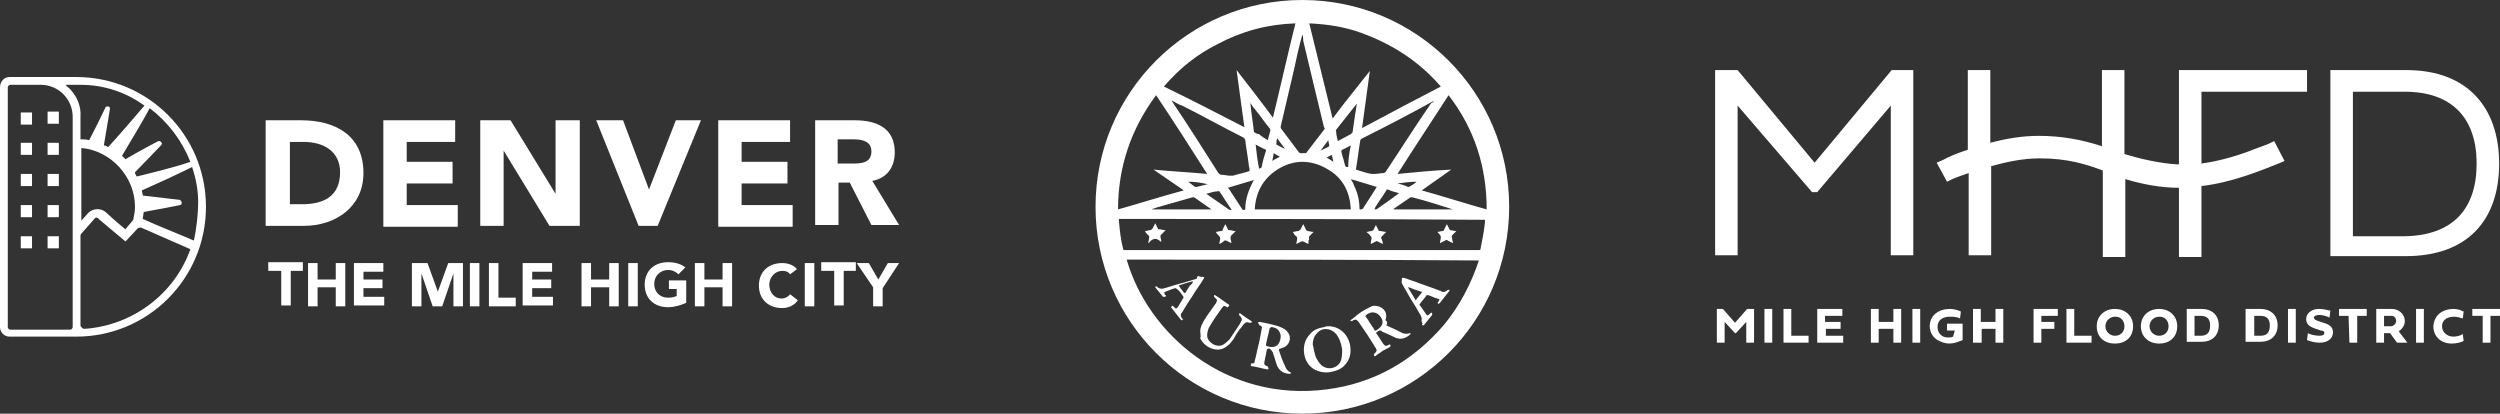 <?xml version="1.0" encoding="utf-8"?>
<!-- Generator: Adobe Illustrator 26.0.3, SVG Export Plug-In . SVG Version: 6.00 Build 0)  -->
<svg version="1.0" xmlns="http://www.w3.org/2000/svg" xmlns:xlink="http://www.w3.org/1999/xlink" x="0px" y="0px"
	 viewBox="0 0 288.9 47.8" style="enable-background:new 0 0 288.9 47.8;" xml:space="preserve">
<rect x="0" y="0" width="288.9" height="47.8" fill="#333333" stroke="none"/>
<style type="text/css">
	.st0{fill:#FFFFFF;}
</style>
<g id="Layer_1">
	<g>
		<g>
			<g>
				<path class="st0" d="M30.8,13.9h4c3.9,0,7.2,1.7,7.2,6.1c0,3.9-3.2,6.1-6.9,6.1h-4.4V13.9z M33.5,23.6h1.4
					c2.5,0,4.4-0.9,4.4-3.7c0-2.4-1.9-3.5-4.2-3.5h-1.6V23.6z"/>
				<path class="st0" d="M44.3,13.9h8.3v2.5H47v2.3h5.3v2.5H47v2.5h5.9v2.5h-8.6V13.9z"/>
				<path class="st0" d="M55.4,13.9h3.6l5.2,8.5h0v-8.5H67v12.2h-3.5l-5.3-8.7h0v8.7h-2.7V13.9z"/>
				<path class="st0" d="M68.9,13.9H72l3,8h0l3.1-8H81l-5,12.2h-2.2L68.9,13.9z"/>
				<path class="st0" d="M83,13.9h8.3v2.5h-5.6v2.3H91v2.5h-5.3v2.5h5.9v2.5H83V13.9z"/>
				<path class="st0" d="M94.1,13.9h4.7c2.5,0,4.6,0.9,4.6,3.7c0,1.7-0.9,3-2.6,3.3l3.1,5.1h-3.2l-2.5-4.9h-1.3v4.9h-2.7V13.9z
					 M96.8,18.9h1.6c1,0,2.3,0,2.3-1.4c0-1.2-1.1-1.4-2.1-1.4h-1.8V18.9z"/>
			</g>
		</g>
		<g>
			<g>
				<path class="st0" d="M32.4,31.3h-1.4v-1h4v1h-1.4v4h-1.1V31.3z"/>
				<path class="st0" d="M35.6,30.4h1.1v1.9h2.1v-1.9h1.1v5h-1.1v-2.2h-2.1v2.2h-1.1V30.4z"/>
				<path class="st0" d="M40.9,30.4h3.4v1H42v0.9h2.2v1H42v1h2.4v1h-3.5V30.4z"/>
				<path class="st0" d="M47.7,30.4h1.7l1.2,3.3h0l1.2-3.3h1.7v5h-1.1v-3.8h0l-1.3,3.8H50l-1.3-3.8h0v3.8h-1.1V30.4z"/>
				<path class="st0" d="M54.3,30.4h1.1v5h-1.1V30.4z"/>
				<path class="st0" d="M56.5,30.4h1.1v4h2v1h-3.1V30.4z"/>
				<path class="st0" d="M60.4,30.4h3.4v1h-2.3v0.9h2.2v1h-2.2v1h2.4v1h-3.5V30.4z"/>
				<path class="st0" d="M67.2,30.4h1.1v1.9h2.1v-1.9h1.1v5h-1.1v-2.2h-2.1v2.2h-1.1V30.4z"/>
				<path class="st0" d="M72.6,30.4h1.1v5h-1.1V30.4z"/>
				<path class="st0" d="M79.3,35c-0.7,0.3-1.4,0.5-2.1,0.5c-1.6,0-2.7-1-2.7-2.6c0-1.6,1.1-2.6,2.7-2.6c0.8,0,1.5,0.2,2,0.6
					l-0.8,0.8c-0.3-0.3-0.7-0.5-1.2-0.5c-0.9,0-1.6,0.7-1.6,1.6c0,0.9,0.6,1.6,1.6,1.6c0.5,0,0.8-0.1,1-0.2v-0.8h-0.9v-1h2V35z"/>
				<path class="st0" d="M80.3,30.4h1.1v1.9h2.1v-1.9h1.1v5h-1.1v-2.2h-2.1v2.2h-1.1V30.4z"/>
				<path class="st0" d="M91.3,31.7c-0.2-0.3-0.5-0.4-0.9-0.4c-0.8,0-1.5,0.7-1.5,1.6c0,0.9,0.6,1.6,1.4,1.6c0.4,0,0.8-0.2,1-0.5
					l0.9,0.7c-0.4,0.6-1.1,0.9-1.8,0.9c-1.6,0-2.7-1-2.7-2.6c0-1.6,1.1-2.6,2.7-2.6c0.6,0,1.3,0.2,1.7,0.7L91.3,31.7z"/>
				<path class="st0" d="M93,30.4h1.1v5H93V30.4z"/>
				<path class="st0" d="M96.3,31.3h-1.4v-1h4v1h-1.4v4h-1.1V31.3z"/>
				<path class="st0" d="M100.9,33.2L99,30.4h1.4l1.1,1.9l1.1-1.9h1.3l-1.9,2.9v2.1h-1.1V33.2z"/>
			</g>
		</g>
		<path class="st0" d="M2.4,21.5h1.3v-1.4H2.4V21.5z M2.4,25.1h1.3v-1.4H2.4V25.1z M2.4,28.7h1.3v-1.4H2.4V28.7z M2.4,17.9h1.3v-1.4
			H2.4V17.9z M5.5,21.5h1.3v-1.4H5.5V21.5z M5.5,14.3h1.3v-1.4H5.5V14.3z M5.5,17.9h1.3v-1.4H5.5V17.9z M2.4,14.4h1.3V13H2.4V14.4z
			 M8.8,8.9H1.1C0.5,8.9,0,9.4,0,10.1v27.7c0,0.6,0.5,1.1,1.1,1.1h7.7c8.3,0,15-6.7,15-15C23.8,15.6,17.1,8.9,8.8,8.9z M8.4,37.8
			c0,0.1-0.1,0.3-0.3,0.3H1.2c-0.1,0-0.3-0.1-0.3-0.3V10.1c0-0.1,0.1-0.3,0.3-0.3h3.5c2.1,0,3.7,1.7,3.7,3.7V37.8z M8,10.2
			c-0.1-0.1-0.3-0.2-0.4-0.4h0.1v0h1.6c2.8,0,5.3,0.9,7.4,2.4c-1.1,1.3-3.1,3.6-4.2,4.8c-0.2-0.1-0.3-0.2-0.5-0.2
			c0.3-1.7,0.7-4.2,0.7-4.2c0,0,0,0,0-0.1c0-0.1-0.1-0.2-0.2-0.2c-0.1,0-0.3,0-0.3,0.1c0,0-1.1,2.3-1.9,3.8c-0.3-0.1-0.7-0.1-1-0.1
			v-2.6C9.4,12.3,8.9,11.1,8,10.2z M15.6,23.9c0,0.5-0.1,1-0.2,1.5c-0.3,0.4-0.7,0.8-0.9,1.1c-0.9-0.7-2.3-2-2.3-2
			c-0.6-0.5-1.5-0.4-2,0.1l-0.8,0.9v-8.4C12.8,17.4,15.6,20.4,15.6,23.9z M9.8,38C9.8,38,9.7,38,9.8,38c-0.1,0-0.2,0-0.3-0.1
			c-0.1-0.1-0.2-0.2-0.2-0.3l0-10.3c0-0.1,0-0.2,0.1-0.3l1.5-1.7c0.1-0.2,0.4-0.2,0.5,0c0,0,2.6,2.2,3.1,2.6
			c0.4-0.4,1.4-1.5,1.4-1.5c0.1-0.1,0.3-0.1,0.4-0.1l0,0l5.7,2.5C20.2,33.9,15.4,37.6,9.8,38z M22.9,23.4c0,1.3-0.2,3.1-0.5,4.4
			c-1.6-0.7-4.4-1.8-5.9-2.5c0-0.3,0.1-0.5,0.1-0.8c1.7-0.3,4.2-0.8,4.2-0.8c0.1,0,0.2-0.1,0.2-0.3c0-0.1-0.1-0.2-0.2-0.3
			c0,0-2.6-0.3-4.3-0.5c0-0.2-0.1-0.4-0.1-0.6c1.6-0.7,4.2-1.9,5.8-2.7C22.7,20.8,22.9,22.1,22.9,23.4z M15.8,20.4
			c-0.1-0.2-0.2-0.3-0.2-0.5c1.2-1.2,3-3.1,3-3.1c0.1-0.1,0.1-0.1,0.1-0.2c0-0.1,0-0.1-0.1-0.2c-0.1-0.1-0.2-0.1-0.3-0.1
			c0,0-2.3,1.2-3.8,2.1c-0.1-0.1-0.3-0.3-0.4-0.4c0.9-1.5,2.4-4,3.2-5.5c2.1,1.6,3.7,3.7,4.7,6.2C20.3,19.3,17.4,20,15.8,20.4z
			 M5.5,28.7h1.3v-1.4H5.5V28.7z M5.5,25.1h1.3v-1.4H5.5V25.1z"/>
	</g>
	<g>
		<g id="Layer_14_00000111897203827621046100000015663468842636451248_">
			<path class="st0" d="M218.6,8.1h2.5v21.4h-2.6V12.2l-8.5,10h-0.6l-8.6-10v17.3h-2.6V8.1h2.6l8.9,10.7L218.6,8.1z M251.7,19
				c-2.1-0.1-4.6-0.7-6.2-1.2V8.1h-2.6v8.8c-2.4-0.8-4.8-1.2-7.3-1.2c-1.9,0-3.7,0.3-5.6,0.8V8.1h-2.6v9.2c-1.2,0.4-2.2,0.8-2.9,1.2
				l-0.7,0.3L225,21l0.6-0.3c0.5-0.2,1-0.4,1.6-0.6l0.3-0.1v9.5h2.6V19.2c1.8-0.5,3.7-0.9,5.6-0.9c3.3,0,5.4,0.7,7.3,1.4v10h2.6v-9
				c2,0.6,4.1,1,6.2,1v8h2.6v-8.2c3.5-0.4,6.9-1.8,8.9-2.6l0.7-0.3l-1.2-2.3l-0.6,0.3c-0.5,0.2-1,0.4-1.6,0.6
				c-1.7,0.7-4,1.4-6.2,1.7v-8.3h12.2V8.1h-14.8V19z M288.8,18.9c0,6.6-3.7,10.7-10.8,10.7h-8.7V8.1h8.8
				C285.2,8.1,288.8,12.5,288.8,18.9L288.8,18.9z M286.2,18.9c0-5.2-2.8-8.3-8.3-8.3h-6v16.7h6C283.4,27.2,286.2,24.2,286.2,18.9
				L286.2,18.9z"/>
			<path class="st0" d="M199.1,35.7l1.4,1.6l1.4-1.6h0.8v3.9h-0.9v-2.4l-1.2,1.3h-0.1l-1.2-1.3v2.4h-0.9v-3.9H199.1z"/>
			<path class="st0" d="M204.8,39.6h-0.9v-3.9h0.9V39.6z"/>
			<path class="st0" d="M209,39.6h-2.9v-3.9h0.9v3.1h2V39.6z"/>
			<path class="st0" d="M213,39.6h-3v-3.9h2.9v0.8h-2v0.7h1.8V38H211v0.8h2V39.6z"/>
			<path class="st0" d="M217.1,39.6h-0.9v-3.9h0.9v1.5h1.7v-1.5h0.9v3.9h-0.9V38h-1.7V39.6z"/>
			<path class="st0" d="M221.9,39.6H221v-3.9h0.9V39.6z"/>
			<path class="st0" d="M225.9,38.2H225v-0.8h1.8v1.9c-0.5,0.2-1,0.4-1.5,0.4c-0.4,0-0.8-0.1-1.2-0.3c-0.7-0.3-1.1-1-1.1-1.7
				c0-1.3,1.1-2,2.3-2c0.4,0,0.9,0.1,1.3,0.3l-0.1,0.8c-0.4-0.2-0.8-0.2-1.2-0.2c-0.7,0-1.4,0.3-1.4,1.2c0,0.7,0.5,1.2,1.2,1.2
				c0.2,0,0.4,0,0.6-0.1L225.9,38.2z"/>
			<path class="st0" d="M229,39.6H228v-3.9h0.9v1.5h1.7v-1.5h0.9v3.9h-0.9V38H229V39.6z"/>
			<path class="st0" d="M235.9,39.6h-0.9v-3.9h2.8v0.8h-1.9v0.7h1.5v0.8h-1.5V39.6z"/>
			<path class="st0" d="M241.7,39.6h-2.9v-3.9h0.9v3.1h2V39.6z"/>
			<path class="st0" d="M244.4,35.7c1.2,0,2.1,0.8,2.1,2s-0.8,2-2.1,2s-2.1-0.8-2.1-2C242.3,36.5,243.2,35.7,244.4,35.7z
				 M244.4,38.8c0.7,0,1.1-0.5,1.1-1.1c0-0.6-0.4-1.1-1-1.1c0,0-0.1,0-0.1,0c-0.6,0-1.1,0.5-1.1,1.1S243.8,38.8,244.4,38.8z"/>
			<path class="st0" d="M249.5,35.7c1.2,0,2.1,0.8,2.1,2s-0.8,2-2.1,2c-1.2,0-2.1-0.8-2.1-2C247.4,36.5,248.3,35.7,249.5,35.7z
				 M249.5,38.8c0.7,0,1.1-0.5,1.1-1.1c0-0.6-0.4-1.1-1-1.1c0,0-0.1,0-0.1,0c-0.6,0-1.1,0.5-1.1,1.1S248.9,38.8,249.5,38.8z"/>
			<path class="st0" d="M252.7,39.6v-3.9h1.7c1.2,0,2,0.7,2,1.9s-0.8,1.9-2,1.9H252.7z M253.6,36.5v2.3h0.7c0.8,0,1.1-0.4,1.1-1.2
				s-0.4-1.1-1.1-1.1L253.6,36.5z"/>
			<path class="st0" d="M259.5,39.6v-3.9h1.7c1.2,0,2,0.7,2,1.9s-0.8,1.9-2,1.9H259.5z M260.5,36.5v2.3h0.7c0.8,0,1.1-0.4,1.1-1.2
				s-0.4-1.1-1.1-1.1L260.5,36.5z"/>
			<path class="st0" d="M265.3,39.6h-0.9v-3.9h0.9V39.6z"/>
			<path class="st0" d="M269.3,35.9l-0.1,0.8c-0.4-0.2-0.8-0.3-1.2-0.3c-0.3,0-0.6,0.1-0.6,0.3s0.2,0.3,0.5,0.4l0.6,0.2
				c0.7,0.2,1.1,0.5,1.1,1.1c0,0.7-0.6,1.2-1.5,1.2c-0.5,0-1-0.1-1.5-0.3l0.1-0.8c0.1,0.1,0.8,0.3,1.3,0.3c0.4,0,0.6-0.1,0.6-0.3
				c0-0.2-0.1-0.3-0.4-0.3l-0.6-0.2c-0.5-0.2-1.1-0.4-1.1-1.1c0-0.7,0.6-1.2,1.5-1.2C268.4,35.7,268.9,35.8,269.3,35.9z"/>
			<path class="st0" d="M271.4,36.5h-1.1v-0.8h3.2v0.8h-1.1v3.1h-0.9L271.4,36.5z"/>
			<path class="st0" d="M275.5,39.6h-0.9v-3.9h1.8c0.8,0,1.5,0.6,1.5,1.4c0,0.5-0.3,0.9-0.7,1.2l1,1.3H277l-0.8-1.1h-0.7V39.6z
				 M275.5,36.5v1.2h0.8c0.3,0,0.6-0.3,0.6-0.6c0,0,0,0,0,0c0-0.3-0.2-0.6-0.5-0.6c0,0,0,0-0.1,0H275.5z"/>
			<path class="st0" d="M280.1,39.6h-0.9v-3.9h0.9V39.6z"/>
			<path class="st0" d="M283.5,35.7c0.4,0,0.8,0.1,1.2,0.3l-0.1,0.8c-0.3-0.1-0.7-0.2-1-0.2c-0.7,0-1.4,0.3-1.4,1.1
				c0,0.7,0.6,1.2,1.3,1.2c0.4,0,0.8-0.1,1.1-0.3l0.1,0.8c-0.4,0.2-0.9,0.3-1.4,0.3c-1.2,0-2.1-0.8-2.1-2
				C281.3,36.3,282.4,35.7,283.5,35.7z"/>
			<path class="st0" d="M286.8,36.5h-1.1v-0.8h3.2v0.8h-1.1v3.1h-0.9V36.5z"/>
		</g>
	</g>
	<g>
		<path class="st0" d="M174.4,23.9c0,13.2-10.7,23.9-23.9,23.9c-13.2,0-23.9-10.7-23.9-23.9c0-13.2,10.7-23.9,23.9-23.9
			C163.7,0,174.4,10.7,174.4,23.9z M130.2,30c2.5,8.7,11.6,16.5,23.1,15c5.5-0.7,10-3.3,13.6-7.5c1.8-2.2,3.1-4.7,4-7.4
			C157.3,30,143.7,30,130.2,30z M129.3,25.3c0,0.1,0,0.1,0,0.2c0.1,1.1,0.2,2.2,0.5,3.3c0,0.1,0.1,0.1,0.2,0.1c13.6,0,27.3,0,40.9,0
			c0.2,0,0.2-0.1,0.2-0.2c0.2-1,0.4-2,0.5-3c0-0.1,0-0.2,0-0.3C157.5,25.3,143.4,25.3,129.3,25.3z M157.4,14.8c3-1.6,6-3.2,9.1-4.8
			c-2.5-2.9-5.6-4.9-9.2-6.2c-1.9-0.7-3.9-1-6-1.1c0.9,3.7,1.8,7.3,2.7,11c1.4-1.9,2.9-3.7,4.3-5.5c0,0,0,0,0,0
			C158,10.4,157.7,12.6,157.4,14.8z M143.8,14.7c-0.3-2.2-0.6-4.4-0.9-6.6c0,0,0,0,0,0c1.4,1.8,2.8,3.6,4.2,5.5
			c0.9-3.7,1.7-7.3,2.6-10.9c-3.2,0.1-6.2,0.9-9,2.4c-2.4,1.2-4.4,2.8-6.2,4.9C137.6,11.5,140.7,13.1,143.8,14.7z M133.6,11
			c-2.9,3.9-4.4,8.3-4.4,13.2c2.5-0.7,5-1.5,7.6-2.2c-1.2-0.8-2.3-1.6-3.5-2.4c0,0,0,0,0,0c2,0.2,4.1,0.3,6.2,0.5
			C137.6,17.1,135.6,14,133.6,11z M161.5,20.1c2.1-0.2,4.1-0.4,6.2-0.5c0,0,0,0,0,0c-1.1,0.8-2.3,1.6-3.4,2.4c2.5,0.7,5,1.5,7.5,2.2
			c0-4.9-1.4-9.3-4.4-13.2C165.4,14.1,163.4,17.1,161.5,20.1z M156.1,24.2c-0.1-2-0.9-3.6-2.6-4.6c-2-1.2-4-1.2-5.9,0
			c-1.7,1.1-2.5,2.7-2.6,4.6C148.6,24.2,152.3,24.2,156.1,24.2z M150.5,4C150.5,4,150.5,4,150.5,4c-0.4,1.4-0.7,2.8-1,4.2
			c-0.5,2.1-1,4.3-1.5,6.4c0,0.1,0,0.1,0,0.2c0.7,0.9,1.4,1.9,2.1,2.8c0,0,0.1,0.1,0.2,0.1c0.2,0,0.4,0,0.5,0c0.1,0,0.2,0,0.2-0.1
			c0.7-0.9,1.3-1.7,2-2.6c0.1-0.1,0.1-0.2,0-0.3c-0.8-3.3-1.6-6.6-2.4-10C150.6,4.5,150.6,4.2,150.5,4z M135.4,11.6
			C135.4,11.6,135.4,11.6,135.4,11.6c0,0.1,0.1,0.1,0.1,0.2c1.8,2.7,3.6,5.5,5.3,8.2c0.1,0.1,0.2,0.2,0.4,0.2c0.3,0,0.6,0.1,0.9,0.1
			c0.1,0,0.3,0,0.4,0c0.6-0.2,1.2-0.3,1.8-0.5c0.1,0,0.1-0.1,0.1-0.2c0-0.2-0.1-0.4-0.1-0.6c-0.1-0.9-0.3-1.9-0.4-2.8
			c0-0.1-0.1-0.2-0.2-0.3c-2.4-1.2-4.7-2.5-7.1-3.7C136.2,12.1,135.8,11.8,135.4,11.6z M165.7,11.7
			C165.7,11.7,165.7,11.7,165.7,11.7c-0.1,0-0.1,0-0.1,0c-2.7,1.5-5.4,2.9-8.2,4.3c-0.1,0.1-0.2,0.1-0.2,0.2
			c-0.2,1.1-0.3,2.2-0.5,3.3c0,0,0,0.1,0,0.1c0.6,0.2,1.2,0.4,1.8,0.5c0.1,0,0.2,0,0.3,0c0.4,0,0.8-0.1,1.1-0.1
			c0.1,0,0.1-0.1,0.2-0.1c1.8-2.7,3.5-5.4,5.3-8C165.5,11.9,165.6,11.8,165.7,11.7z M167.9,24.2C167.9,24.2,167.9,24.2,167.9,24.2
			C167.8,24.2,167.8,24.2,167.9,24.2c-1.6-0.5-3.1-1-4.7-1.4c-0.1,0-0.2,0-0.2,0c-0.6,0.4-1.3,0.9-1.9,1.3c0,0,0,0-0.1,0.1
			C163.3,24.2,165.6,24.2,167.9,24.2z M140,24.2C140,24.2,140,24.2,140,24.2C140,24.2,140,24.2,140,24.2c-0.7-0.5-1.3-0.9-2-1.4
			c0,0-0.1,0-0.2,0c-1.4,0.4-2.8,0.8-4.2,1.2c-0.2,0.1-0.4,0.1-0.5,0.2c0,0,0,0,0,0C135.5,24.2,137.7,24.2,140,24.2z M156.1,20.7
			c0.2,0.3,0.3,0.5,0.4,0.8c0.4,0.8,0.6,1.7,0.6,2.6c0,0,0,0.1,0.1,0.1c0.1,0,0.2,0,0.3-0.1c0.4-0.6,0.7-1.1,1.1-1.7
			c0.2-0.3,0.3-0.5,0.5-0.8C158.1,21.3,157.1,21,156.1,20.7z M154.6,16.3c0.1,0,0.1-0.1,0.2-0.1c0.4-0.2,0.9-0.5,1.3-0.7
			c0.1-0.1,0.1-0.1,0.2-0.2c0.1-0.7,0.2-1.4,0.3-2.1c0.1-0.4,0.1-0.8,0.2-1.2c0,0-0.1,0-0.1,0.1c-0.8,1-1.5,1.9-2.3,2.9
			c0,0-0.1,0.1,0,0.1C154.4,15.5,154.5,15.9,154.6,16.3z M141.9,21.7c0,0.1,0.1,0.1,0.1,0.1c0.5,0.8,1,1.5,1.5,2.3
			c0.1,0.2,0.2,0.2,0.4,0.1c0-1.2,0.4-2.3,1-3.4C143.9,21.1,142.9,21.4,141.9,21.7z M146.5,16.2c0.1-0.4,0.2-0.7,0.3-1.1
			c0-0.1,0-0.2-0.1-0.3c-0.6-0.7-1.1-1.5-1.7-2.2c-0.2-0.2-0.3-0.4-0.5-0.7c0,0,0,0,0,0.1c0.1,1.1,0.3,2.2,0.4,3.2
			c0,0,0,0.1,0.1,0.1c0.1,0.1,0.3,0.2,0.5,0.2C145.8,15.8,146.2,16,146.5,16.2z M158.8,24.2c0.2,0,0.3,0,0.4-0.1
			c0.6-0.4,1.1-0.8,1.7-1.2c0.3-0.2,0.5-0.4,0.8-0.6c0,0-0.1,0-0.1,0c-0.4-0.1-0.8-0.2-1.2-0.4c-0.1,0-0.2,0-0.2,0.1
			c-0.4,0.7-0.9,1.3-1.3,2C158.9,24.1,158.8,24.2,158.8,24.2z M139.4,22.4C139.4,22.4,139.4,22.5,139.4,22.4
			c0.9,0.6,1.7,1.2,2.6,1.8c0.1,0.1,0.2,0,0.3,0.1c0-0.1,0-0.1,0-0.1c-0.5-0.7-0.9-1.4-1.4-2.1c0,0-0.1-0.1-0.1,0
			C140.3,22.1,139.8,22.3,139.4,22.4z M156.1,16.8c-0.4,0.2-0.7,0.4-1,0.5c-0.1,0.1-0.1,0.1-0.1,0.2c0.1,0.5,0.3,1,0.4,1.5
			c0.1,0.3,0.1,0.3,0.4,0.3C155.8,18.6,155.9,17.7,156.1,16.8z M145.1,16.7c0.1,0.9,0.2,1.8,0.4,2.8c0.1-0.1,0.2,0,0.3-0.2
			c0.1-0.6,0.3-1.3,0.5-1.9c0,0,0-0.1,0-0.1C145.8,17.1,145.5,16.9,145.1,16.7z M137.3,21C137.3,21,137.3,21,137.3,21
			c0.3,0.2,0.5,0.4,0.8,0.6c0,0,0.1,0,0.2,0c0.4-0.1,0.8-0.2,1.2-0.3c0,0,0.1,0,0.1,0c0,0,0,0,0,0C138.8,21.1,138.1,21,137.3,21z
			 M163.7,21C163.7,21,163.7,21,163.7,21c-0.7,0-1.5,0.1-2.2,0.2c0,0,0,0,0,0c0.4,0.1,0.8,0.2,1.2,0.4c0,0,0.1,0,0.1,0
			C163.2,21.4,163.5,21.2,163.7,21z M153.5,16.2c-0.3,0.4-0.6,0.8-0.9,1.2c0.4-0.2,0.7-0.3,1-0.5c0,0,0-0.1,0-0.1
			C153.6,16.6,153.5,16.4,153.5,16.2z M148.5,17.2C148.5,17.2,148.5,17.2,148.5,17.2c-0.3-0.4-0.6-0.8-0.9-1.2
			c-0.1,0.2-0.1,0.4-0.1,0.6c0,0,0,0.1,0,0.1C147.9,16.9,148.2,17.1,148.5,17.2z M147,18.6c0.3-0.2,0.6-0.3,0.9-0.5
			c-0.2-0.1-0.4-0.2-0.7-0.4C147.1,18.1,147.1,18.4,147,18.6z M154.1,18.7c-0.1-0.3-0.1-0.5-0.2-0.8c-0.2,0.1-0.4,0.2-0.6,0.3
			C153.6,18.4,153.8,18.5,154.1,18.7z"/>
		<path class="st0" d="M144.6,42c0.3,0,0.4,0,0.4-0.3c0.2-0.7,0.3-1.4,0.5-2.1c0.1-0.5,0.2-1,0.3-1.6c0.1-0.2,0-0.3-0.2-0.4
			c0,0-0.1,0-0.1-0.1c0,0-0.1-0.1-0.1-0.2c0-0.1,0.1-0.1,0.2-0.1c0.5,0.1,1,0.2,1.4,0.3c0.4,0.1,0.8,0.2,1.2,0.4
			c0.4,0.2,0.6,0.4,0.8,0.8c0.2,0.6-0.1,1.3-0.8,1.5c-0.1,0-0.2,0.1-0.3,0.1c-0.1,0-0.1,0.1-0.1,0.2c0.2,0.6,0.4,1.2,0.7,1.8
			c0.1,0.3,0.3,0.6,0.6,0.7c0,0,0.1,0.1,0.1,0.1c0,0-0.1,0.1-0.1,0.1c-0.7,0-1.2-0.3-1.5-0.9c-0.2-0.5-0.3-1-0.5-1.5
			c0-0.1,0-0.1-0.1-0.2c-0.1-0.2-0.3-0.4-0.5-0.3c0,0-0.1,0.1-0.1,0.1c-0.1,0.5-0.2,1-0.3,1.5c0,0.2,0,0.3,0.3,0.4
			c0.1,0,0.1,0,0.1,0.1c0,0,0.1,0.1,0.1,0.2c0,0-0.1,0.1-0.1,0.1c-0.6-0.1-1.2-0.3-1.9-0.4c0,0-0.1-0.1-0.1-0.1c0,0,0.1-0.1,0.1-0.1
			C144.5,41.9,144.6,42,144.6,42z M147,40.1c0.3,0,0.5-0.1,0.7-0.3c0.2-0.3,0.3-0.6,0.3-1c-0.1-0.6-0.4-0.9-1-1
			c-0.1,0-0.2,0-0.3,0.2c-0.1,0.6-0.3,1.2-0.4,1.8c0,0.1,0,0.2,0.1,0.2C146.7,40.1,146.8,40.1,147,40.1z"/>
		<path class="st0" d="M160.2,37.6C160.2,37.6,160.3,37.6,160.2,37.6c0.7,0.3,1.3,0.6,1.9,0.9c0.3,0.1,0.6,0.1,0.8,0
			c0,0,0.1,0,0.1,0c0,0,0,0.1,0,0.1c-0.5,0.5-1.1,0.7-1.8,0.4c-0.4-0.2-0.8-0.4-1.3-0.6c-0.1,0-0.2-0.1-0.2-0.1
			c-0.2-0.2-0.4-0.1-0.6,0.1c-0.1,0-0.1,0.1,0,0.2c0.3,0.4,0.5,0.8,0.8,1.2c0.2,0.2,0.2,0.2,0.5,0.1c0,0,0.1,0,0.1-0.1
			c0.1,0,0.1,0,0.2,0.1c0,0.1,0,0.1-0.1,0.2c-0.3,0.2-0.6,0.3-0.9,0.5c-0.2,0.2-0.5,0.3-0.7,0.5c-0.1,0.1-0.1,0.1-0.2,0
			c-0.1-0.1,0-0.1,0-0.2c0.3-0.3,0.4-0.4,0.1-0.8c-0.6-1-1.2-1.9-1.9-2.9c0,0-0.1-0.1-0.1-0.1c-0.2-0.2-0.2-0.2-0.5-0.1
			c0,0-0.1,0-0.1,0.1c-0.1,0-0.1,0-0.2,0c-0.1-0.1,0-0.1,0.1-0.2c0.3-0.2,0.6-0.5,0.9-0.7c0.4-0.3,0.8-0.5,1.2-0.7
			c0.3-0.2,0.6-0.2,1-0.1c0.7,0.2,1.1,0.9,0.8,1.6C160.4,37.2,160.3,37.4,160.2,37.6z M158.6,36.1c-0.2,0-0.4,0.1-0.6,0.2
			c-0.2,0.2-0.3,0.2-0.1,0.4c0.3,0.4,0.5,0.8,0.8,1.2c0.2,0.4,0.2,0.4,0.6,0.1c0.5-0.4,0.6-0.8,0.3-1.3
			C159.4,36.4,159.1,36.1,158.6,36.1z"/>
		<path class="st0" d="M153.5,37.7c1.2,0,2.2,0.8,2.5,2.1c0.2,1,0,1.8-0.7,2.5c-0.4,0.4-1,0.6-1.6,0.7c-0.6,0.1-1.2,0-1.8-0.3
			c-0.7-0.4-1.1-1.1-1.2-1.9c-0.1-0.8,0.1-1.6,0.7-2.2c0.4-0.5,1-0.7,1.6-0.8C153.2,37.7,153.4,37.7,153.5,37.7z M151.7,39.8
			c0.1,0.3,0.1,0.6,0.2,0.9c0.1,0.6,0.4,1.1,0.8,1.5c0.8,0.7,2.1,0.3,2.3-0.7c0.1-0.4,0.1-0.7,0.1-1.1c-0.1-0.7-0.3-1.3-0.7-1.8
			c-0.6-0.7-1.6-0.8-2.2-0.1C151.8,38.9,151.7,39.4,151.7,39.8z"/>
		<path class="st0" d="M138.7,38.3c0-0.5,0.2-0.8,0.4-1.2c0.4-0.7,0.9-1.3,1.3-1.9c0.1-0.1,0.2-0.3,0.2-0.4c0.1-0.1,0-0.2-0.1-0.3
			c-0.1-0.1-0.1-0.1-0.2-0.2c0,0,0-0.1,0-0.2c0,0,0.1,0,0.1,0c0.5,0.3,1,0.7,1.6,1.1c0,0,0.1,0.1,0,0.2c0,0-0.1,0-0.1,0.1
			c0,0-0.1,0-0.1,0c-0.3-0.2-0.4-0.2-0.6,0.1c-0.5,0.7-1,1.4-1.4,2.1c-0.2,0.3-0.3,0.7-0.3,1.1c0,0.7,1.1,1.5,1.9,1
			c0.3-0.2,0.5-0.4,0.7-0.6c0.4-0.6,0.8-1.2,1.2-1.8c0-0.1,0.1-0.1,0.1-0.2c0.2-0.3,0.1-0.4-0.1-0.7c0,0-0.1,0-0.1-0.1
			c0-0.1,0-0.1,0-0.2c0,0,0.1,0,0.1,0c0.4,0.3,0.8,0.6,1.3,0.9c0,0,0.1,0.1,0.1,0.1c0,0-0.1,0.1-0.2,0.1c0,0,0,0-0.1,0
			c-0.4-0.1-0.4-0.1-0.7,0.2c-0.4,0.5-0.8,1-1.1,1.6c-0.2,0.3-0.5,0.7-0.8,0.9c-0.5,0.4-1.1,0.5-1.7,0.3c-0.6-0.2-1.1-0.6-1.4-1.2
			C138.8,38.8,138.7,38.5,138.7,38.3z"/>
		<path class="st0" d="M164.3,36.8c0-0.1-0.1-0.2-0.1-0.3c-0.4-0.7-0.8-1.4-1.2-2c-0.3-0.5-0.5-0.9-0.8-1.4
			c-0.1-0.2-0.3-0.4-0.2-0.7c0,0,0-0.1,0-0.1c0-0.2,0-0.2,0.2-0.2c0.4,0.1,0.8,0.3,1.2,0.4c1,0.4,2,0.7,3,1.1c0.1,0,0.1,0,0.2,0.1
			c0.2,0.1,0.4,0,0.6-0.1c0,0,0.1-0.1,0.1-0.1c0.1,0,0.1,0,0.2,0c0,0,0,0.1,0,0.1c-0.4,0.5-0.7,0.9-1.1,1.4
			c-0.1,0.1-0.1,0.1-0.2,0.1c-0.1-0.1-0.1-0.1,0-0.2c0.2-0.3,0.2-0.3-0.1-0.4c-0.4-0.1-0.7-0.3-1.1-0.4c-0.1,0-0.2,0-0.2,0.1
			c-0.2,0.3-0.5,0.6-0.7,0.9c-0.1,0.1-0.1,0.1,0,0.2c0.2,0.3,0.5,0.7,0.7,1c0.1,0.2,0.2,0.2,0.4,0c0,0,0.1-0.1,0.1-0.1
			c0.1-0.1,0.1-0.1,0.2,0c0,0,0,0.1,0,0.2c-0.3,0.4-0.6,0.7-0.9,1.1c0,0.1-0.1,0.1-0.2,0.1c-0.1-0.1-0.1-0.1,0-0.2
			C164.2,37.1,164.3,36.9,164.3,36.8z M162.7,33.2C162.7,33.2,162.7,33.2,162.7,33.2c0.3,0.5,0.6,1,0.9,1.5c0.2-0.3,0.5-0.6,0.7-0.9
			c0.1-0.1,0-0.1-0.1-0.1c-0.3-0.1-0.6-0.2-0.9-0.3C163.1,33.3,162.9,33.2,162.7,33.2z"/>
		<path class="st0" d="M138.5,31.9c0.2,0.1,0.3,0.1,0.5,0.1c0.2,0,0.2,0.1,0.1,0.2c-0.4,0.7-0.9,1.3-1.3,2c-0.4,0.6-0.8,1.2-1.2,1.9
			c-0.2,0.2-0.2,0.4,0,0.7c0,0,0.1,0.1,0.1,0.1c0,0.1-0.1,0.1-0.1,0.1c0,0-0.1,0-0.1,0c-0.4-0.5-0.7-0.9-1.1-1.4
			c-0.1-0.1-0.1-0.1,0-0.2c0.1-0.1,0.1-0.1,0.2,0c0,0,0,0,0.1,0.1c0.2,0.2,0.2,0.2,0.4,0c0.2-0.3,0.4-0.7,0.6-1
			c0.1-0.1,0.1-0.2,0-0.3c-0.2-0.3-0.4-0.6-0.7-0.8c-0.1-0.1-0.1-0.1-0.2-0.1c-0.4,0.1-0.8,0.3-1.1,0.4c-0.2,0.1-0.2,0.1-0.1,0.3
			c0,0,0,0.1,0.1,0.1c0.1,0.1,0,0.2-0.1,0.2c0,0-0.1,0-0.2,0c-0.3-0.4-0.6-0.7-0.9-1.1c0,0,0-0.1,0-0.1c0.1,0,0.2,0,0.2,0
			c0.2,0.3,0.6,0.3,0.9,0.2c1.2-0.4,2.5-0.7,3.7-1.1C138.3,32,138.4,31.9,138.5,31.9z M137.9,32.5C137.9,32.5,137.9,32.5,137.9,32.5
			c-0.6,0.1-1.1,0.3-1.7,0.5c0.2,0.3,0.4,0.5,0.6,0.8c0.1,0.1,0.1,0.1,0.2,0c0.2-0.3,0.3-0.5,0.5-0.8
			C137.7,32.9,137.8,32.7,137.9,32.5z"/>
		<path class="st0" d="M140.9,28.2c0-0.2,0.1-0.4,0.1-0.6c0-0.1,0-0.2-0.1-0.3c-0.1-0.1-0.3-0.3-0.4-0.5c0.2,0,0.4-0.1,0.6-0.1
			c0.1,0,0.2,0,0.2-0.2c0.1-0.2,0.2-0.4,0.3-0.6c0.1,0.2,0.2,0.4,0.3,0.6c0,0.1,0.1,0.1,0.2,0.1c0.2,0,0.4,0.1,0.7,0.1
			c-0.2,0.2-0.3,0.3-0.5,0.5c-0.1,0.1-0.1,0.2-0.1,0.3c0,0.2,0.1,0.4,0.1,0.6c-0.2-0.1-0.4-0.2-0.6-0.3c-0.1,0-0.1,0-0.2,0
			C141.3,28,141.1,28.1,140.9,28.2z"/>
		<path class="st0" d="M159.8,28.2c-0.2-0.1-0.4-0.2-0.6-0.3c-0.1,0-0.2-0.1-0.2,0c-0.2,0.1-0.4,0.2-0.6,0.3c0-0.3,0.1-0.5,0.1-0.7
			c0-0.1,0-0.1-0.1-0.2c-0.1-0.2-0.3-0.3-0.5-0.5c0.2,0,0.4-0.1,0.6-0.1c0.1,0,0.1-0.1,0.2-0.1c0.1-0.2,0.2-0.4,0.3-0.6
			c0.1,0.2,0.2,0.4,0.3,0.6c0,0.1,0.1,0.1,0.2,0.1c0.2,0,0.4,0.1,0.7,0.1c-0.2,0.2-0.3,0.3-0.5,0.5c-0.1,0.1-0.1,0.1-0.1,0.2
			C159.7,27.7,159.8,27.9,159.8,28.2z"/>
		<path class="st0" d="M132.7,28.1c0-0.2,0.1-0.5,0.1-0.7c0-0.1,0-0.2-0.1-0.2c-0.1-0.1-0.3-0.3-0.4-0.5c0.2,0,0.4-0.1,0.6-0.1
			c0.1,0,0.2-0.1,0.3-0.2c0.1-0.2,0.2-0.4,0.3-0.6c0.1,0.2,0.2,0.4,0.3,0.6c0,0.1,0.1,0.1,0.2,0.1c0.2,0,0.4,0.1,0.7,0.1
			c-0.2,0.2-0.3,0.3-0.5,0.5c-0.1,0.1-0.1,0.1-0.1,0.2c0,0.2,0.1,0.4,0.1,0.6c0,0-0.1,0-0.1,0c-0.1,0-0.1-0.1-0.1-0.1
			c-0.2-0.1-0.3-0.2-0.5-0.2c-0.2,0-0.3,0.1-0.5,0.2C132.8,28,132.8,28.1,132.7,28.1z"/>
		<path class="st0" d="M166.1,26.8c0.2,0,0.4-0.1,0.6-0.1c0.1,0,0.2-0.1,0.2-0.2c0.1-0.2,0.2-0.4,0.3-0.6c0.1,0.2,0.2,0.4,0.3,0.6
			c0,0,0.1,0.1,0.1,0.1c0.2,0,0.4,0.1,0.7,0.1c-0.1,0.1-0.3,0.3-0.4,0.4c-0.1,0.1-0.2,0.2-0.1,0.4c0,0.2,0.1,0.4,0.1,0.6
			c-0.2-0.1-0.4-0.2-0.6-0.3c-0.1-0.1-0.2-0.1-0.3,0c-0.2,0.1-0.4,0.2-0.6,0.3c0-0.2,0.1-0.5,0.1-0.7c0-0.1,0-0.2-0.1-0.2
			C166.4,27.1,166.3,27,166.1,26.8z"/>
		<path class="st0" d="M151.2,28.2c-0.2-0.1-0.4-0.2-0.6-0.3c-0.1,0-0.1,0-0.2,0c-0.2,0.1-0.4,0.2-0.6,0.3c0-0.2,0.1-0.4,0.1-0.6
			c0-0.1,0-0.2-0.1-0.3c-0.2-0.1-0.3-0.3-0.4-0.5c0.2,0,0.4-0.1,0.6-0.1c0.1,0,0.2-0.1,0.3-0.2c0.1-0.2,0.2-0.4,0.3-0.6
			c0.1,0.2,0.2,0.4,0.3,0.6c0,0.1,0.1,0.1,0.2,0.2c0.2,0,0.4,0.1,0.7,0.1c-0.2,0.2-0.3,0.3-0.4,0.4c-0.1,0.1-0.2,0.2-0.1,0.4
			C151.2,27.8,151.2,27.9,151.2,28.2z"/>
	</g>
</g>
<g id="Layer_2">
</g>
</svg>
